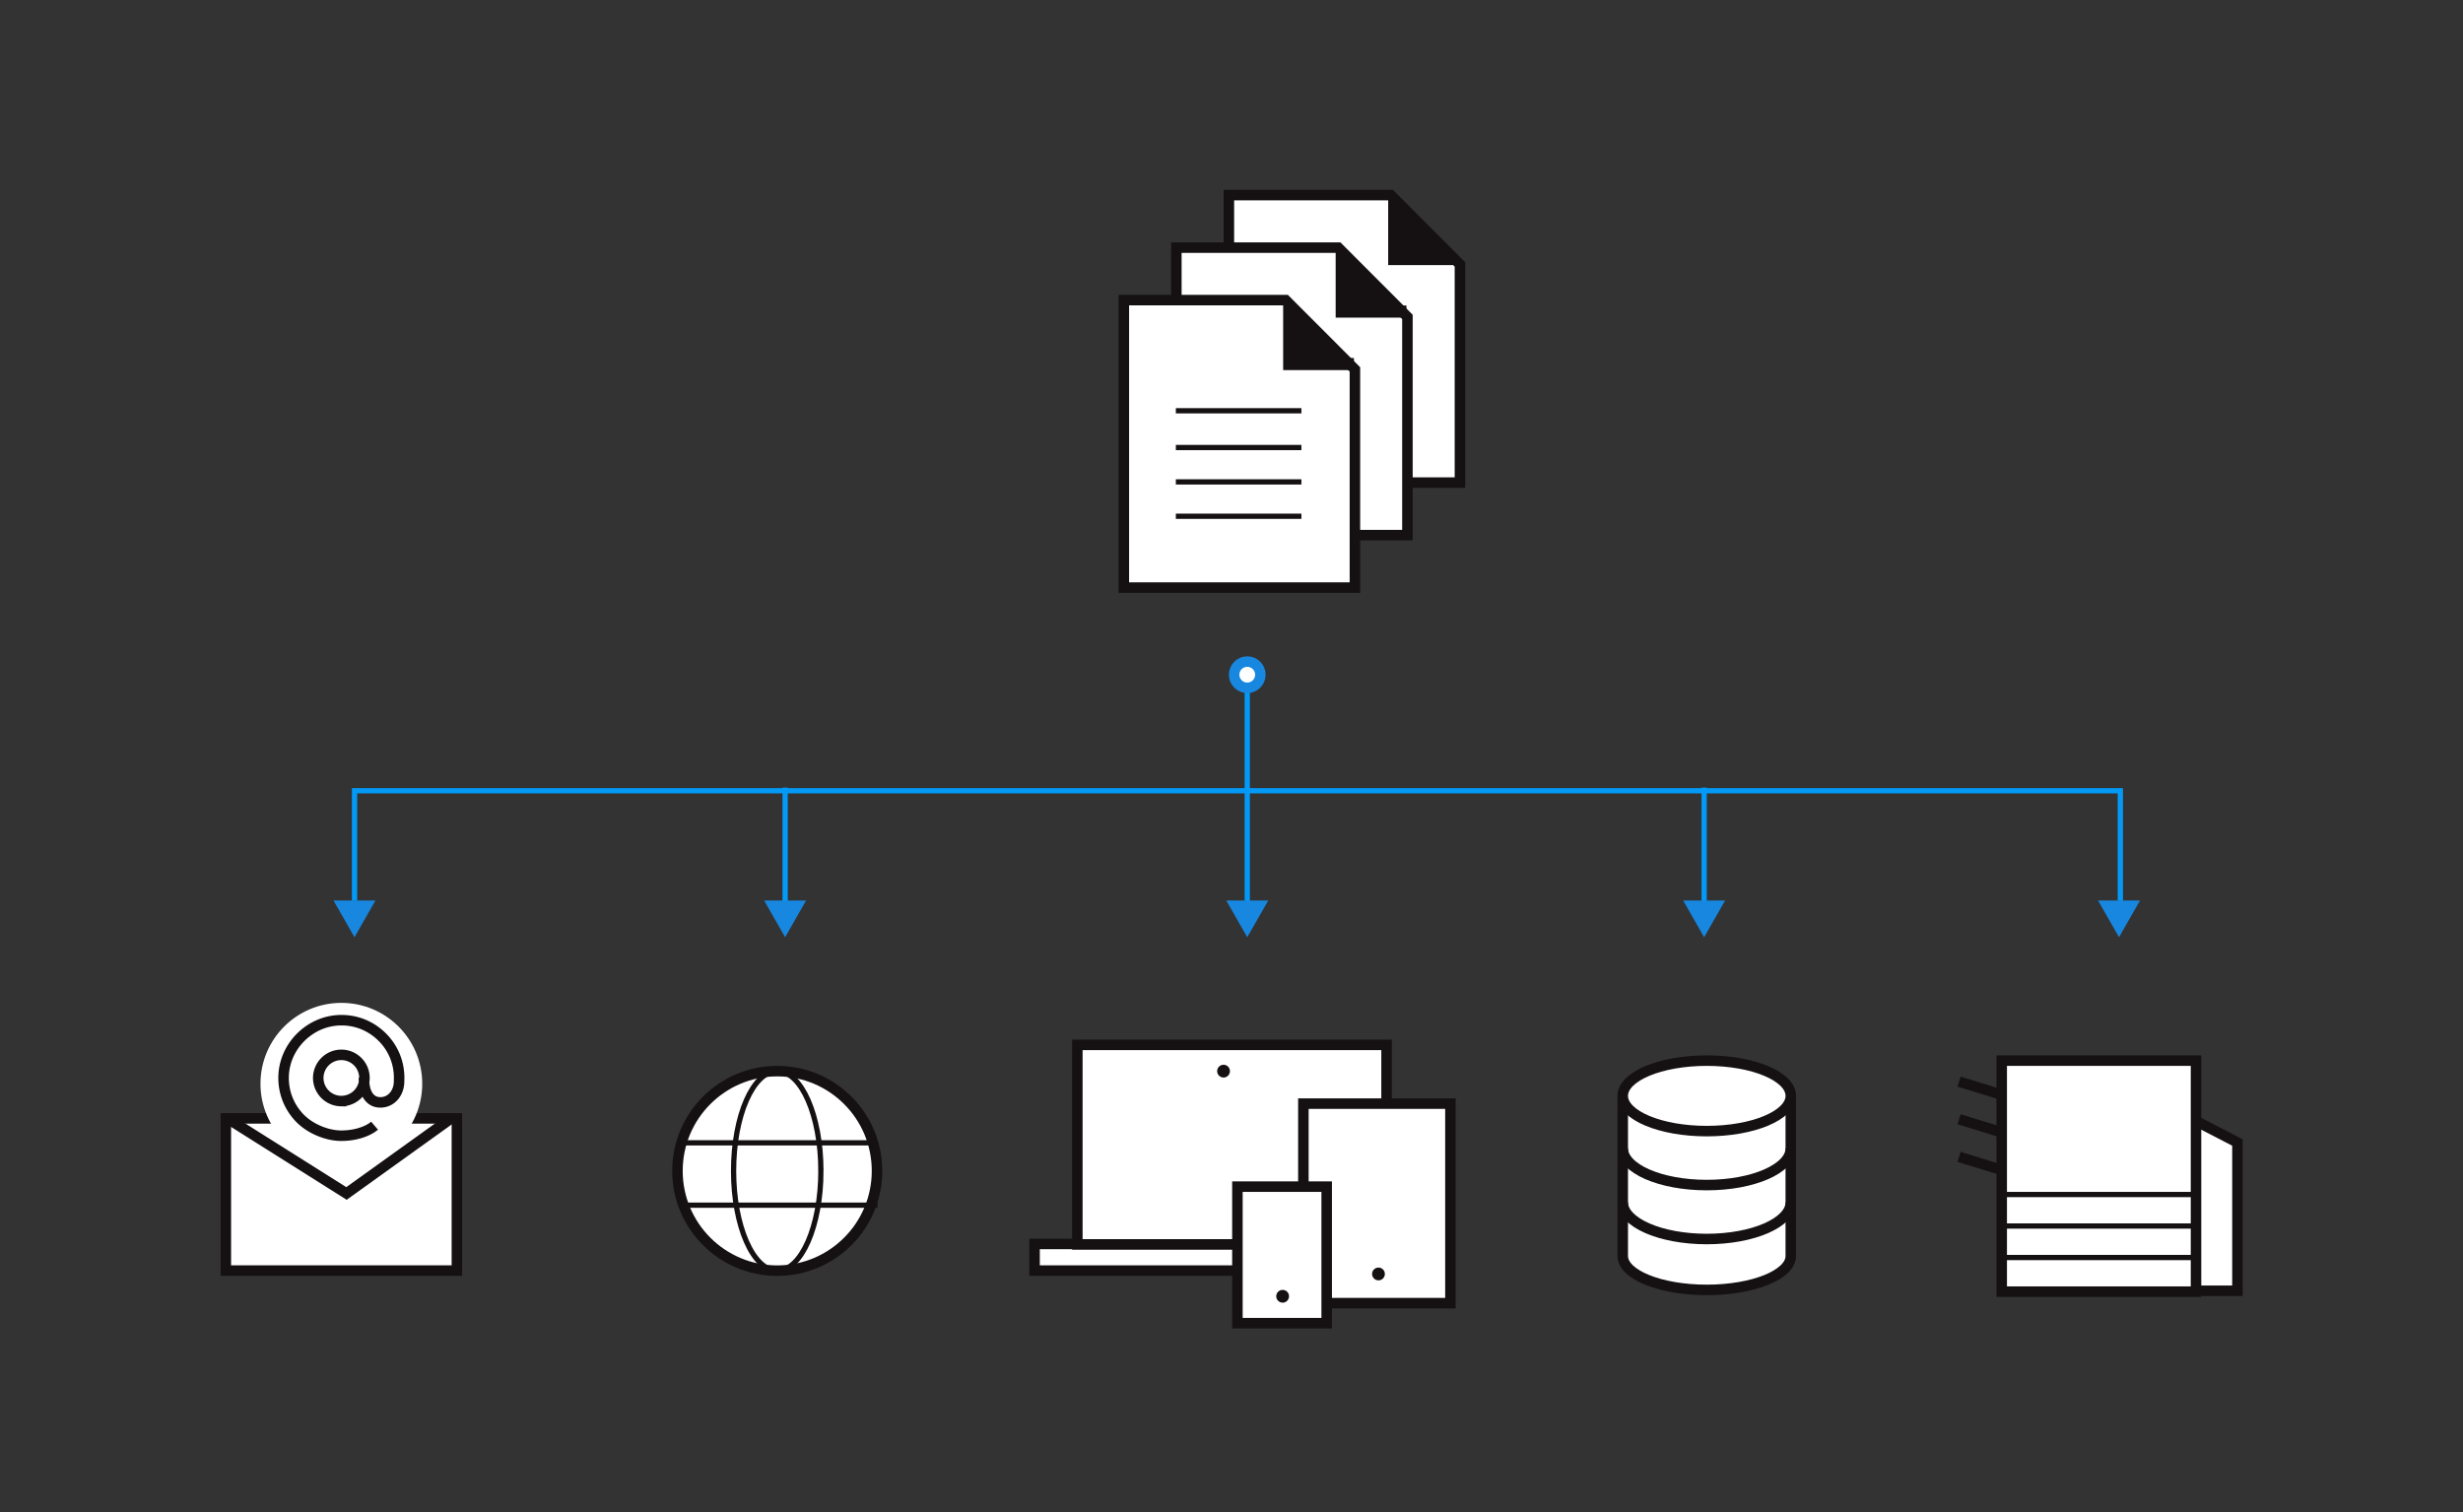 <svg xmlns="http://www.w3.org/2000/svg" height="288" viewBox="0 0 469 288" width="469"><rect x="0" y="0" width="469" height="288" fill="#333333" stroke="none"/><g fill="none" fill-rule="evenodd"><path d="M234 37.16h30.822L278 50.357v41.557h-44z" fill="#fff" stroke="#151112" stroke-width="2"/><path d="M264.334 36.633l13.857 13.857h-13.857z" fill="#151112"/><g stroke="#151112" stroke-linecap="square"><path d="M244.402 78.323h22.91M244.402 71.778h22.91M244.402 65.232h22.91M244.402 58.687h22.91"/></g><path d="M224 47.16h30.822L268 60.357v41.557h-44z" fill="#fff" stroke="#151112" stroke-width="2"/><path d="M254.334 46.633l13.857 13.857h-13.857z" fill="#151112"/><g stroke="#151112" stroke-linecap="square"><path d="M234.402 88.323h22.91M234.402 81.778h22.91M234.402 75.232h22.91M234.402 68.687h22.91"/></g><path d="M214 57.16h30.822L258 70.357v41.557h-44z" fill="#fff" stroke="#151112" stroke-width="2"/><path d="M244.334 56.633l13.857 13.857h-13.857z" fill="#151112"/><g stroke="#151112" stroke-linecap="square"><path d="M224.402 98.323h22.91M224.402 91.778h22.91M224.402 85.232h22.91M224.402 78.232h22.91"/></g><g transform="translate(63 126)"><path d="M4.508 45.102v-20.5H340.75v20.5M86.5 24.5v24M261.5 24.5v24" stroke="#0399f7" stroke-linecap="square"/><g fill="#1787e0"><path d="M82.5 45.5l4 7 4-7zM.5 45.5l4 7 4-7zM257.5 45.5l4 7 4-7zM336.5 45.5l4 7 4-7z"/></g><path d="M174.5 2.5v46" stroke="#0399f7" stroke-linecap="square"/><path d="M170.5 45.5l4 7 4-7z" fill="#1787e0"/><circle cx="174.5" cy="2.5" fill="#fff" r="2.5" stroke="#1787e0" stroke-linecap="square" stroke-width="2" transform="matrix(0 1 1 0 172 -172)"/></g><g transform="translate(43 191)"><path d="M0 22h44v28.984H0z" fill="#fff" stroke="#151112" stroke-width="2"/><path d="M42.9 22L22.977 36.3.286 22" stroke="#151112" stroke-width="2"/><circle cx="22" cy="15.4" fill="#fff" r="15.4"/><path d="M21.924 18.7a4.407 4.407 0 01-4.323-4.476 4.407 4.407 0 014.477-4.323 4.406 4.406 0 014.321 4.477 4.405 4.405 0 01-4.475 4.321zm4.376-4.45c-.047 2.654.935 4.664 3.069 4.701 2.122.037 3.582-1.769 3.62-3.902l.01-.558a10.848 10.848 0 00-3.186-7.94c-2.111-2.124-4.925-3.293-7.928-3.249-5.738.055-10.612 4.767-10.874 10.493-.134 3 .92 5.85 2.972 8.036 2.055 2.184 5.29 3.423 7.831 3.467 2.539.045 5.1-.699 6.51-1.91" stroke="#151112" stroke-width="2"/></g><g stroke="#151112"><g stroke-width="2"><path d="M341 208.42v30.785c0 3.568-7.165 6.462-16.002 6.462-8.833 0-15.998-2.894-15.998-6.462v-30.427" fill="#fff"/><path d="M341 218.696c0 3.868-7.165 7.004-16.002 7.004-8.833 0-15.998-3.136-15.998-7.004M341 228.972c0 3.866-7.165 7.003-16.002 7.003-8.833 0-15.998-3.137-15.998-7.003"/><path d="M341 208.714c0 3.704-7.165 6.71-16.002 6.71-8.833 0-15.998-3.006-15.998-6.71 0-3.705 7.165-6.714 15.998-6.714 8.837 0 16.002 3.009 16.002 6.714z" fill="#fff"/></g><path d="M167 223c0 10.495-8.505 19-19 19s-19-8.505-19-19c0-10.491 8.505-19 19-19s19 8.509 19 19z" fill="#fff" stroke-width="2"/><path d="M156.313 223c0 10.495-3.722 19-8.311 19-4.593 0-8.315-8.505-8.315-19 0-10.491 3.722-19 8.315-19 4.59 0 8.31 8.509 8.31 19z"/><g stroke-linecap="square"><path d="M130.781 229.531h35.803M130.781 217.656h35.803"/></g><g><g stroke-width="2"><path d="M374 206.297l18.622 5.73M374 213.46l18.622 5.73M374 220.622l18.622 5.73" stroke-linecap="square"/><path d="M385.46 210.595h27.055l13.536 7v28.24h-40.592z" fill="#fff"/><path d="M381.162 202h37v44h-37z" fill="#fff"/></g><path d="M417.69 227.5h-35.926M417.69 233.5h-35.926M417.69 239.5h-35.926" stroke-linecap="square"/></g></g><g><g fill="#fff" stroke="#151112" stroke-width="2"><path d="M197 236.914h73v5.074h-73z"/><path d="M205.145 199h58.882v38h-58.882z"/><path d="M248.188 210.188h28v38h-28z"/><path d="M235.625 226h17v26h-17z"/></g><path d="M263.704 242.628c0 .67-.542 1.22-1.216 1.22-.67 0-1.221-.55-1.221-1.22 0-.67.55-1.217 1.221-1.217.674 0 1.216.546 1.216 1.217M234.204 204.003c0 .67-.542 1.22-1.216 1.22-.67 0-1.221-.55-1.221-1.22s.55-1.217 1.221-1.217c.674 0 1.216.546 1.216 1.217M245.454 246.878c0 .67-.542 1.22-1.216 1.22-.67 0-1.221-.55-1.221-1.22 0-.67.55-1.217 1.221-1.217.674 0 1.216.546 1.216 1.217" fill="#151112"/></g></g></svg>